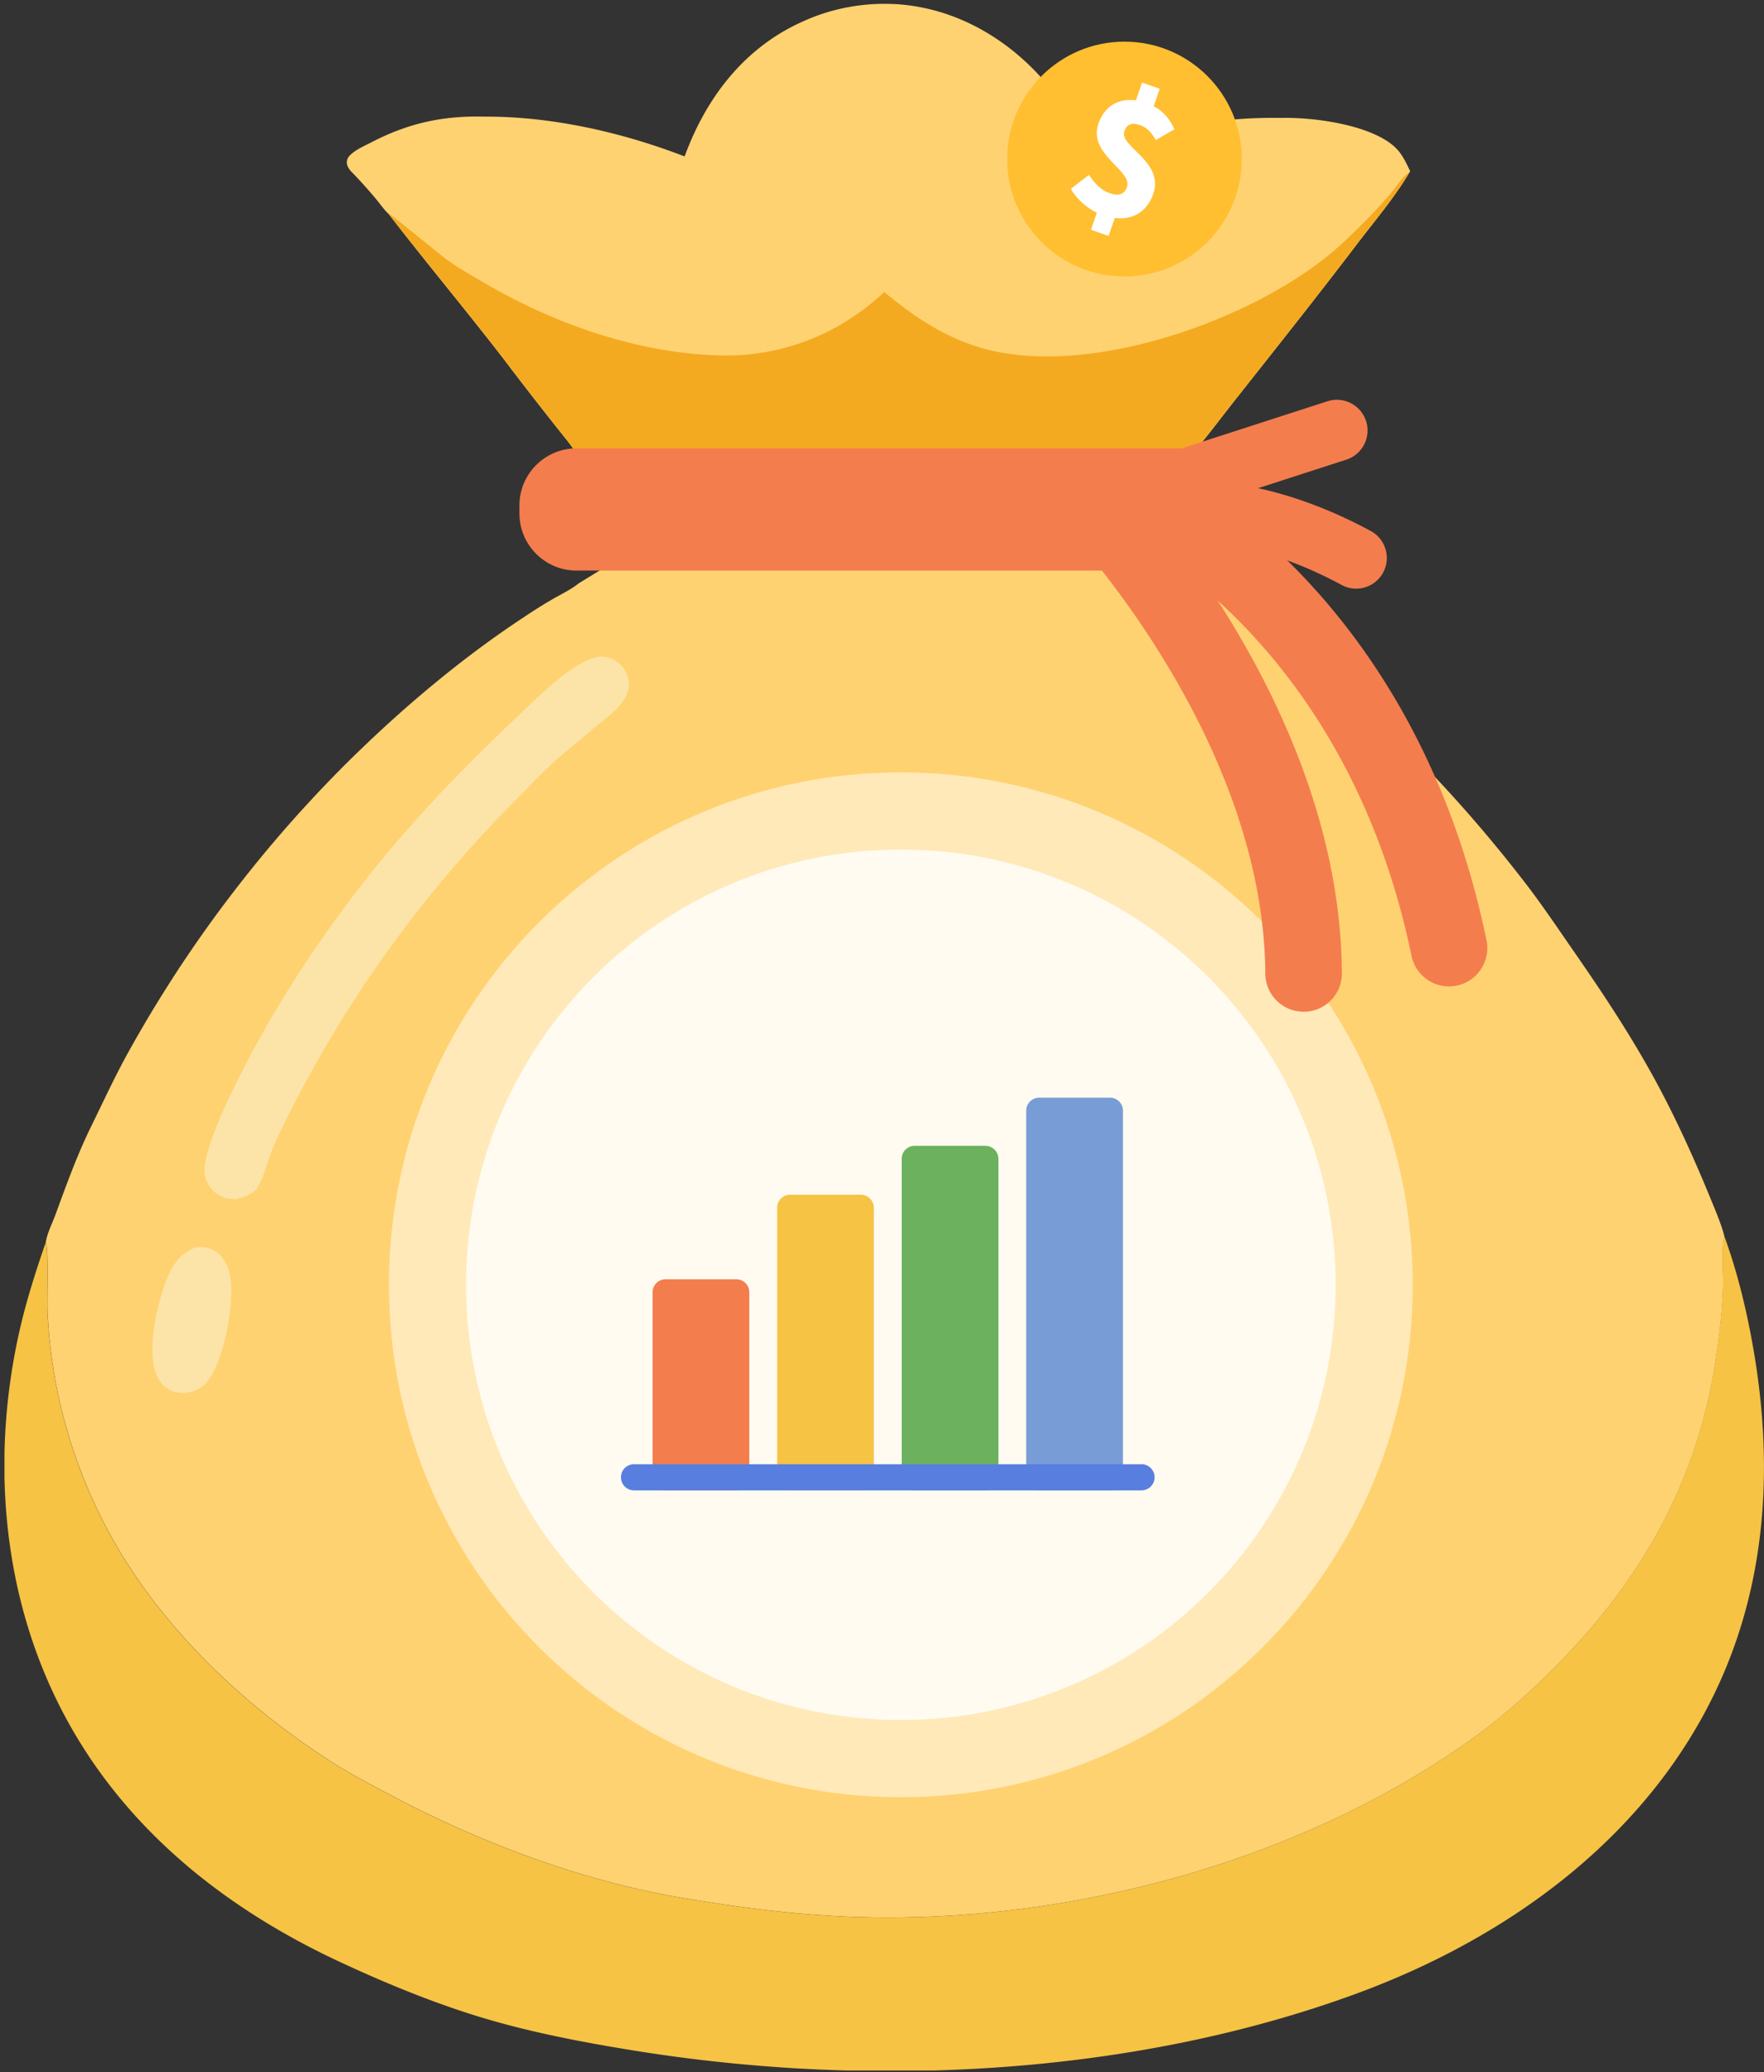<svg width="321" height="377" viewBox="0 0 321 377" fill="none" xmlns="http://www.w3.org/2000/svg"><rect x="0" y="0" width="321" height="377" fill="#333333" stroke="none"/><g clip-path="url(#clip0_1626_2675)"><path d="M124.597 28.419c3.853-10.5 10.63-19.473 20.972-24.27.267-.127.534-.245.812-.373.266-.117.544-.235.821-.352.278-.118.545-.225.822-.332.278-.106.555-.213.833-.31.277-.095.555-.192.843-.288.277-.096.566-.181.843-.267.288-.085.566-.17.854-.245l.864-.225c.289-.075.577-.139.865-.203.288-.064.576-.128.864-.181.289-.054.587-.107.876-.16.288-.054.587-.097.875-.14.288-.042.587-.085.886-.117l.885-.096c.299-.032.587-.053.886-.075.299-.021.587-.043.886-.053L160.17.7h.886c.299 0 .587 0 .886.01.299 0 .587.022.886.032.298.011.587.032.885.054.299.021.587.053.886.085.299.032.587.064.886.107.299.043.587.075.875.128.288.043.587.096.875.15.289.053.587.107.876.17.288.065.576.118.864.193.288.064.576.139.865.214.288.074.576.15.853.235.289.085.566.16.854.256.288.085.566.182.843.278.278.096.555.192.844.299 9.989 3.685 18.592 11.835 23.021 21.513.523 1.164 1.035 2.34 1.537 3.514 11.9-4.219 22.744-6.697 35.445-6.483 5.838-.14 16.18 1.239 20.588 5.298 1.217 1.121 1.942 2.627 2.647 4.102l.138.277-.245.427c-2.69 4.519-6.201 8.62-9.382 12.797-7.118 9.358-14.451 18.587-21.751 27.816-2.06 2.595-4.056 5.245-6.126 7.83-1.558 1.933-3.223 3.802-4.632 5.853-4.974-1.923-11.185-1.271-16.447-1.292l-58.157.117h-21.516c-3.811 0-7.792-.214-11.591.086-1.334-1.421-2.423-3.184-3.65-4.722a699.001 699.001 0 01-11.495-14.762c-6.852-8.877-14.067-17.497-20.919-26.373-.811-.727-1.526-1.816-2.241-2.66-1.462-1.741-2.946-3.418-4.536-5.031-.374-.406-.747-.951-.8-1.517-.065-.62.223-1.132.66-1.538 1.09-1.026 2.648-1.667 3.96-2.35 6.64-3.418 12.85-4.775 20.332-4.593 12.242-.075 25.092 2.84 36.48 7.231l.043-.032z" fill="#FFD271"/><path d="M160.917 53.137c5.7 4.7 11.324 8.502 18.56 10.404 19.382 5.106 49.459-5.555 64.145-18.693a119.109 119.109 0 009.21-9.358c.726-.812 2.476-3.493 3.362-3.91.064-.031.128-.042.182-.053-2.69 4.519-6.201 8.62-9.382 12.797-7.119 9.357-14.451 18.587-21.751 27.816-2.06 2.595-4.056 5.244-6.126 7.83-1.559 1.933-3.224 3.802-4.632 5.853-4.974-1.923-11.186-1.271-16.447-1.292l-58.157.117h-21.517c-3.81 0-7.791-.214-11.591.086-1.334-1.421-2.422-3.184-3.65-4.722A701.105 701.105 0 0191.629 65.25c-6.852-8.877-14.067-17.497-20.92-26.374.61.203 9.03 7.221 10.652 8.396 2.007 1.453 4.195 2.692 6.33 3.942 12.946 7.616 28.08 13.021 43.214 13.448 11.271.32 21.805-3.834 29.98-11.525h.032z" fill="#F4AA20"/><path d="M313.753 224.836c2.444 6.677 4.141 13.78 5.347 20.787 3.565 20.723 2.455 41.82-6.457 61.111-12.658 27.388-38.059 45.804-65.82 55.994-41.016 15.061-88.99 17.283-131.874 10.287-8.731-1.421-17.664-3.119-26.16-5.608-9.103-2.66-18.26-6.409-26.863-10.415-25.145-11.686-45.648-29.834-55.318-56.411-6.756-18.565-7.407-39.117-3.084-58.333 1.227-5.469 2.956-10.864 4.781-16.151.598 1.132.203 10.447.331 12.679.053 1.1.128 2.201.213 3.301.097 1.1.203 2.19.331 3.29a85.71 85.71 0 00.449 3.279c.17 1.09.352 2.179.565 3.258a99.903 99.903 0 001.473 6.441c.288 1.068.587 2.126.907 3.183.32 1.058.662 2.105 1.025 3.141a107.79 107.79 0 001.131 3.108 107.56 107.56 0 001.238 3.066c.427 1.015.886 2.019 1.345 3.023.47.993.95 1.987 1.452 2.97a96.563 96.563 0 001.558 2.916 76.6 76.6 0 001.665 2.852 76.14 76.14 0 001.76 2.798c.61.919 1.228 1.838 1.858 2.735C34.731 301.03 46.962 312 60.218 320.513c3.202 2.062 6.585 3.835 9.947 5.63 16.618 8.855 35.072 15.948 53.706 19.12 11.591 1.976 23.139 3.418 34.901 3.6 37.483.577 78.094-10.468 108.789-32.27 5.603-3.984 10.812-8.641 15.646-13.534 15.508-15.691 25.519-33.327 28.924-55.257.683-4.422 1.27-9.133 1.398-13.598.086-2.948-.331-6.291.192-9.165 0-.053.022-.106.032-.171v-.032z" fill="#F6C344"/><path d="M110.946 102.668c-.064.054-5.56 3.419-5.624 3.461-1.441 1.154-3.191 1.977-4.792 2.895a95.27 95.27 0 00-5.06 3.173c-6.947 4.571-13.383 9.517-19.701 14.922a201.73 201.73 0 00-3.928 3.45 245.663 245.663 0 00-3.853 3.536 297.453 297.453 0 00-3.778 3.621 201.671 201.671 0 00-3.693 3.707 201.842 201.842 0 00-3.608 3.792c-1.184 1.282-2.369 2.563-3.521 3.867a202.196 202.196 0 00-3.437 3.952 200.186 200.186 0 00-3.352 4.027 291.406 291.406 0 00-3.255 4.091 307.902 307.902 0 00-3.17 4.166 249.226 249.226 0 00-3.073 4.241 192.03 192.03 0 00-2.978 4.304 195.706 195.706 0 00-2.882 4.369 317.702 317.702 0 00-2.785 4.433 238.85 238.85 0 00-2.68 4.497 235.926 235.926 0 00-2.582 4.551c-2.38 4.326-4.461 8.844-6.639 13.288-2.572 5.255-4.45 10.511-6.468 16.001-.555 1.517-1.568 3.504-1.76 5.074.597 1.132.202 10.447.33 12.68.054 1.1.128 2.2.214 3.3.096 1.1.203 2.19.33 3.29.129 1.09.278 2.19.449 3.28.17 1.089.352 2.179.566 3.257.202 1.079.437 2.158.683 3.237.245 1.079.512 2.147.79 3.205.288 1.068.586 2.125.907 3.183.32 1.057.661 2.104 1.024 3.14a97.95 97.95 0 001.132 3.109c.394 1.025.81 2.051 1.238 3.065.426 1.015.885 2.019 1.344 3.023.47.994.95 1.987 1.452 2.97a94.423 94.423 0 001.558 2.916 76.742 76.742 0 001.665 2.852 78.01 78.01 0 001.761 2.799c.608.918 1.227 1.837 1.857 2.734 9.126 12.893 21.357 23.863 34.613 32.377 3.201 2.061 6.585 3.835 9.947 5.629 16.617 8.855 35.071 15.948 53.706 19.121 11.591 1.976 23.139 3.418 34.9 3.599 37.483.577 78.094-10.468 108.789-32.269 5.603-3.985 10.812-8.642 15.647-13.534 15.507-15.692 25.519-33.328 28.923-55.257.683-4.423 1.27-9.133 1.398-13.598.086-2.948-.33-6.292.193-9.165 0-.054.021-.107.032-.171-.566-2.147-1.495-4.337-2.338-6.388-2.956-7.232-6.211-14.474-9.915-21.353-4.419-8.193-9.531-15.948-14.835-23.596-2.893-4.166-5.71-8.375-8.773-12.402a262.963 262.963 0 00-8.389-10.382 262.208 262.208 0 00-8.923-9.934 253.822 253.822 0 00-9.435-9.443c-3.223-3.066-30.023-27.901-30.962-28.681H110.968l-.022-.011z" fill="#FFD271"/><path d="M35.681 226.919c1.1-.053 2.113-.021 3.117.513 1.558.823 2.486 2.393 2.935 4.059 1.206 4.551-.811 14.795-3.255 18.79-1.09 1.783-2.124 2.595-4.152 3.076-1.057.107-1.943.107-2.957-.278-1.377-.523-2.337-1.602-2.892-2.948-1.91-4.625.277-13.812 2.23-18.202 1.068-2.403 2.477-4.059 4.985-5.01h-.01zm73.494-107.469c.971.021 1.825.224 2.689.705.15.085.299.171.438.277.139.097.277.203.405.321.129.117.257.235.374.352.117.129.235.257.331.396.107.138.203.277.288.427.085.149.171.299.246.459.074.16.138.321.202.481.054.16.107.331.15.491 1.024 4.273-4.013 7.146-6.767 9.539-2.22 1.923-4.536 3.749-6.702 5.715-2.327 2.115-4.515 4.444-6.735 6.687a222.008 222.008 0 00-5.411 5.608 241.979 241.979 0 00-5.22 5.789 243.976 243.976 0 00-5.015 5.971 243.973 243.973 0 00-4.803 6.142 201.832 201.832 0 00-4.579 6.303 220.05 220.05 0 00-8.496 13.074 222.367 222.367 0 00-3.906 6.751c-2.455 4.465-4.92 9.133-6.948 13.801-1.014 2.329-1.548 5.213-2.903 7.349-.79 1.239-2.498 1.752-3.842 2.083-1.43-.032-2.487-.203-3.661-1.089-1.153-.866-1.868-2.137-2.05-3.568-.704-5.448 9.393-23.789 12.477-28.937a226.136 226.136 0 0112.498-18.864c9.435-12.893 20.236-24.312 31.838-35.25 3.65-3.44 10.15-10.255 15.102-11.013z" fill="#FCE4A8"/><path opacity=".5" d="M163.927 326.987c51.447 0 93.153-41.741 93.153-93.231 0-51.49-41.706-93.231-93.153-93.231s-93.153 41.741-93.153 93.231c0 51.49 41.706 93.231 93.153 93.231z" fill="#fff"/><path opacity=".8" d="M163.927 312.94c43.696 0 79.118-35.452 79.118-79.184 0-43.733-35.422-79.185-79.118-79.185s-79.118 35.452-79.118 79.185c0 43.732 35.422 79.184 79.118 79.184z" fill="#fff"/><path d="M214.997 93.044a5.573 5.573 0 01-5.305-3.867 5.58 5.58 0 013.597-7.028l28.273-9.144a5.586 5.586 0 017.022 3.6 5.58 5.58 0 01-3.596 7.029l-28.273 9.143a5.601 5.601 0 01-1.718.267z" fill="#F47D4E"/><path d="M246.781 107.102a5.512 5.512 0 01-2.647-.673c-19.275-10.426-32.392-7.435-32.521-7.403-2.977.79-5.998-1.004-6.777-3.995-.779-2.98 1.025-6.035 4.013-6.815.694-.181 17.152-4.283 40.589 8.396 2.711 1.464 3.714 4.85 2.252 7.563a5.572 5.572 0 01-4.909 2.927z" fill="#F47D4E"/><path d="M263.676 179.471a6.976 6.976 0 01-6.82-5.565c-11.805-57.084-51.06-76.119-51.455-76.3-3.49-1.635-4.984-5.79-3.351-9.283 1.633-3.493 5.785-4.988 9.275-3.354 1.868.876 45.99 22.25 59.181 86.106.779 3.771-1.643 7.467-5.411 8.246-.48.097-.95.15-1.419.15z" fill="#F47D4E"/><path d="M237.218 184.075a6.972 6.972 0 01-6.969-6.933c-.246-43.475-36.651-81.534-37.014-81.918-2.679-2.767-2.615-7.179.139-9.86a6.96 6.96 0 019.851.14c1.665 1.708 40.685 42.395 40.962 91.564.022 3.856-3.084 6.996-6.926 7.018h-.043v-.011z" fill="#F47D4E"/><path d="M214.004 81.572H104.906c-5.736 0-10.385 4.653-10.385 10.393v1.453c0 5.74 4.65 10.393 10.385 10.393h109.098c5.736 0 10.385-4.653 10.385-10.393v-1.453c0-5.74-4.649-10.393-10.385-10.393z" fill="#F47D4E"/><path d="M204.622 50.306c11.789 0 21.346-9.565 21.346-21.364 0-11.799-9.557-21.363-21.346-21.363s-21.345 9.564-21.345 21.363c0 11.8 9.556 21.364 21.345 21.364z" fill="#FFBF31"/><path d="M210.311 25.481c-.768-1.41-1.579-2.264-2.839-2.713-1.451-.502-2.401-.256-2.882 1.122-.96 2.766 7.322 5.49 5.273 11.387-1.046 3.012-3.48 4.806-7.002 4.39l-1.131 3.258-3.212-1.122 1.078-3.097c-1.762-.855-3.704-2.457-4.729-4.348l3.288-2.542c1.195 1.794 2.358 2.852 3.789 3.343 1.697.588 2.668.192 3.137-1.154 1.036-2.99-7.14-5.917-5.197-11.515 1.088-3.13 3.618-4.667 6.82-4.23l1.12-3.236 3.213 1.121-1.099 3.184c1.899.993 3.009 2.489 3.767 4.198l-3.383 1.954h-.011z" fill="#fff"/></g><path fill-rule="evenodd" clip-rule="evenodd" d="M133.972 271.16h-12.85a2.37 2.37 0 01-2.37-2.38v-33.66c0-1.31 1.06-2.37 2.37-2.37h12.85c1.31 0 2.38 1.06 2.38 2.37v33.66a2.38 2.38 0 01-2.38 2.38z" fill="#F47D4E"/><path fill-rule="evenodd" clip-rule="evenodd" d="M156.642 271.16h-12.85a2.37 2.37 0 01-2.37-2.38v-49.04c0-1.31 1.06-2.37 2.37-2.37h12.85c1.31 0 2.37 1.06 2.37 2.37v49.03a2.37 2.37 0 01-2.37 2.38v.01z" fill="#F6C344"/><path fill-rule="evenodd" clip-rule="evenodd" d="M179.303 271.16h-12.85a2.37 2.37 0 01-2.37-2.38v-57.93a2.37 2.37 0 012.37-2.38h12.85a2.38 2.38 0 012.38 2.38v57.93a2.38 2.38 0 01-2.38 2.38z" fill="#6CB15E"/><path fill-rule="evenodd" clip-rule="evenodd" d="M201.972 271.16h-12.85a2.38 2.38 0 01-2.38-2.38v-66.7c0-1.31 1.07-2.37 2.38-2.37h12.85c1.31 0 2.38 1.06 2.38 2.37v66.7a2.38 2.38 0 01-2.38 2.38z" fill="#789CD6"/><path fill-rule="evenodd" clip-rule="evenodd" d="M207.712 271.16h-92.33c-1.32 0-2.38-1.06-2.38-2.38 0-1.32 1.06-2.38 2.38-2.38h92.34a2.38 2.38 0 110 4.76h-.01z" fill="#587EE0"/><defs><clipPath id="clip0_1626_2675"><path fill="#fff" transform="translate(.813 .71)" d="M0 0h320.187v376H0z"/></clipPath></defs></svg>